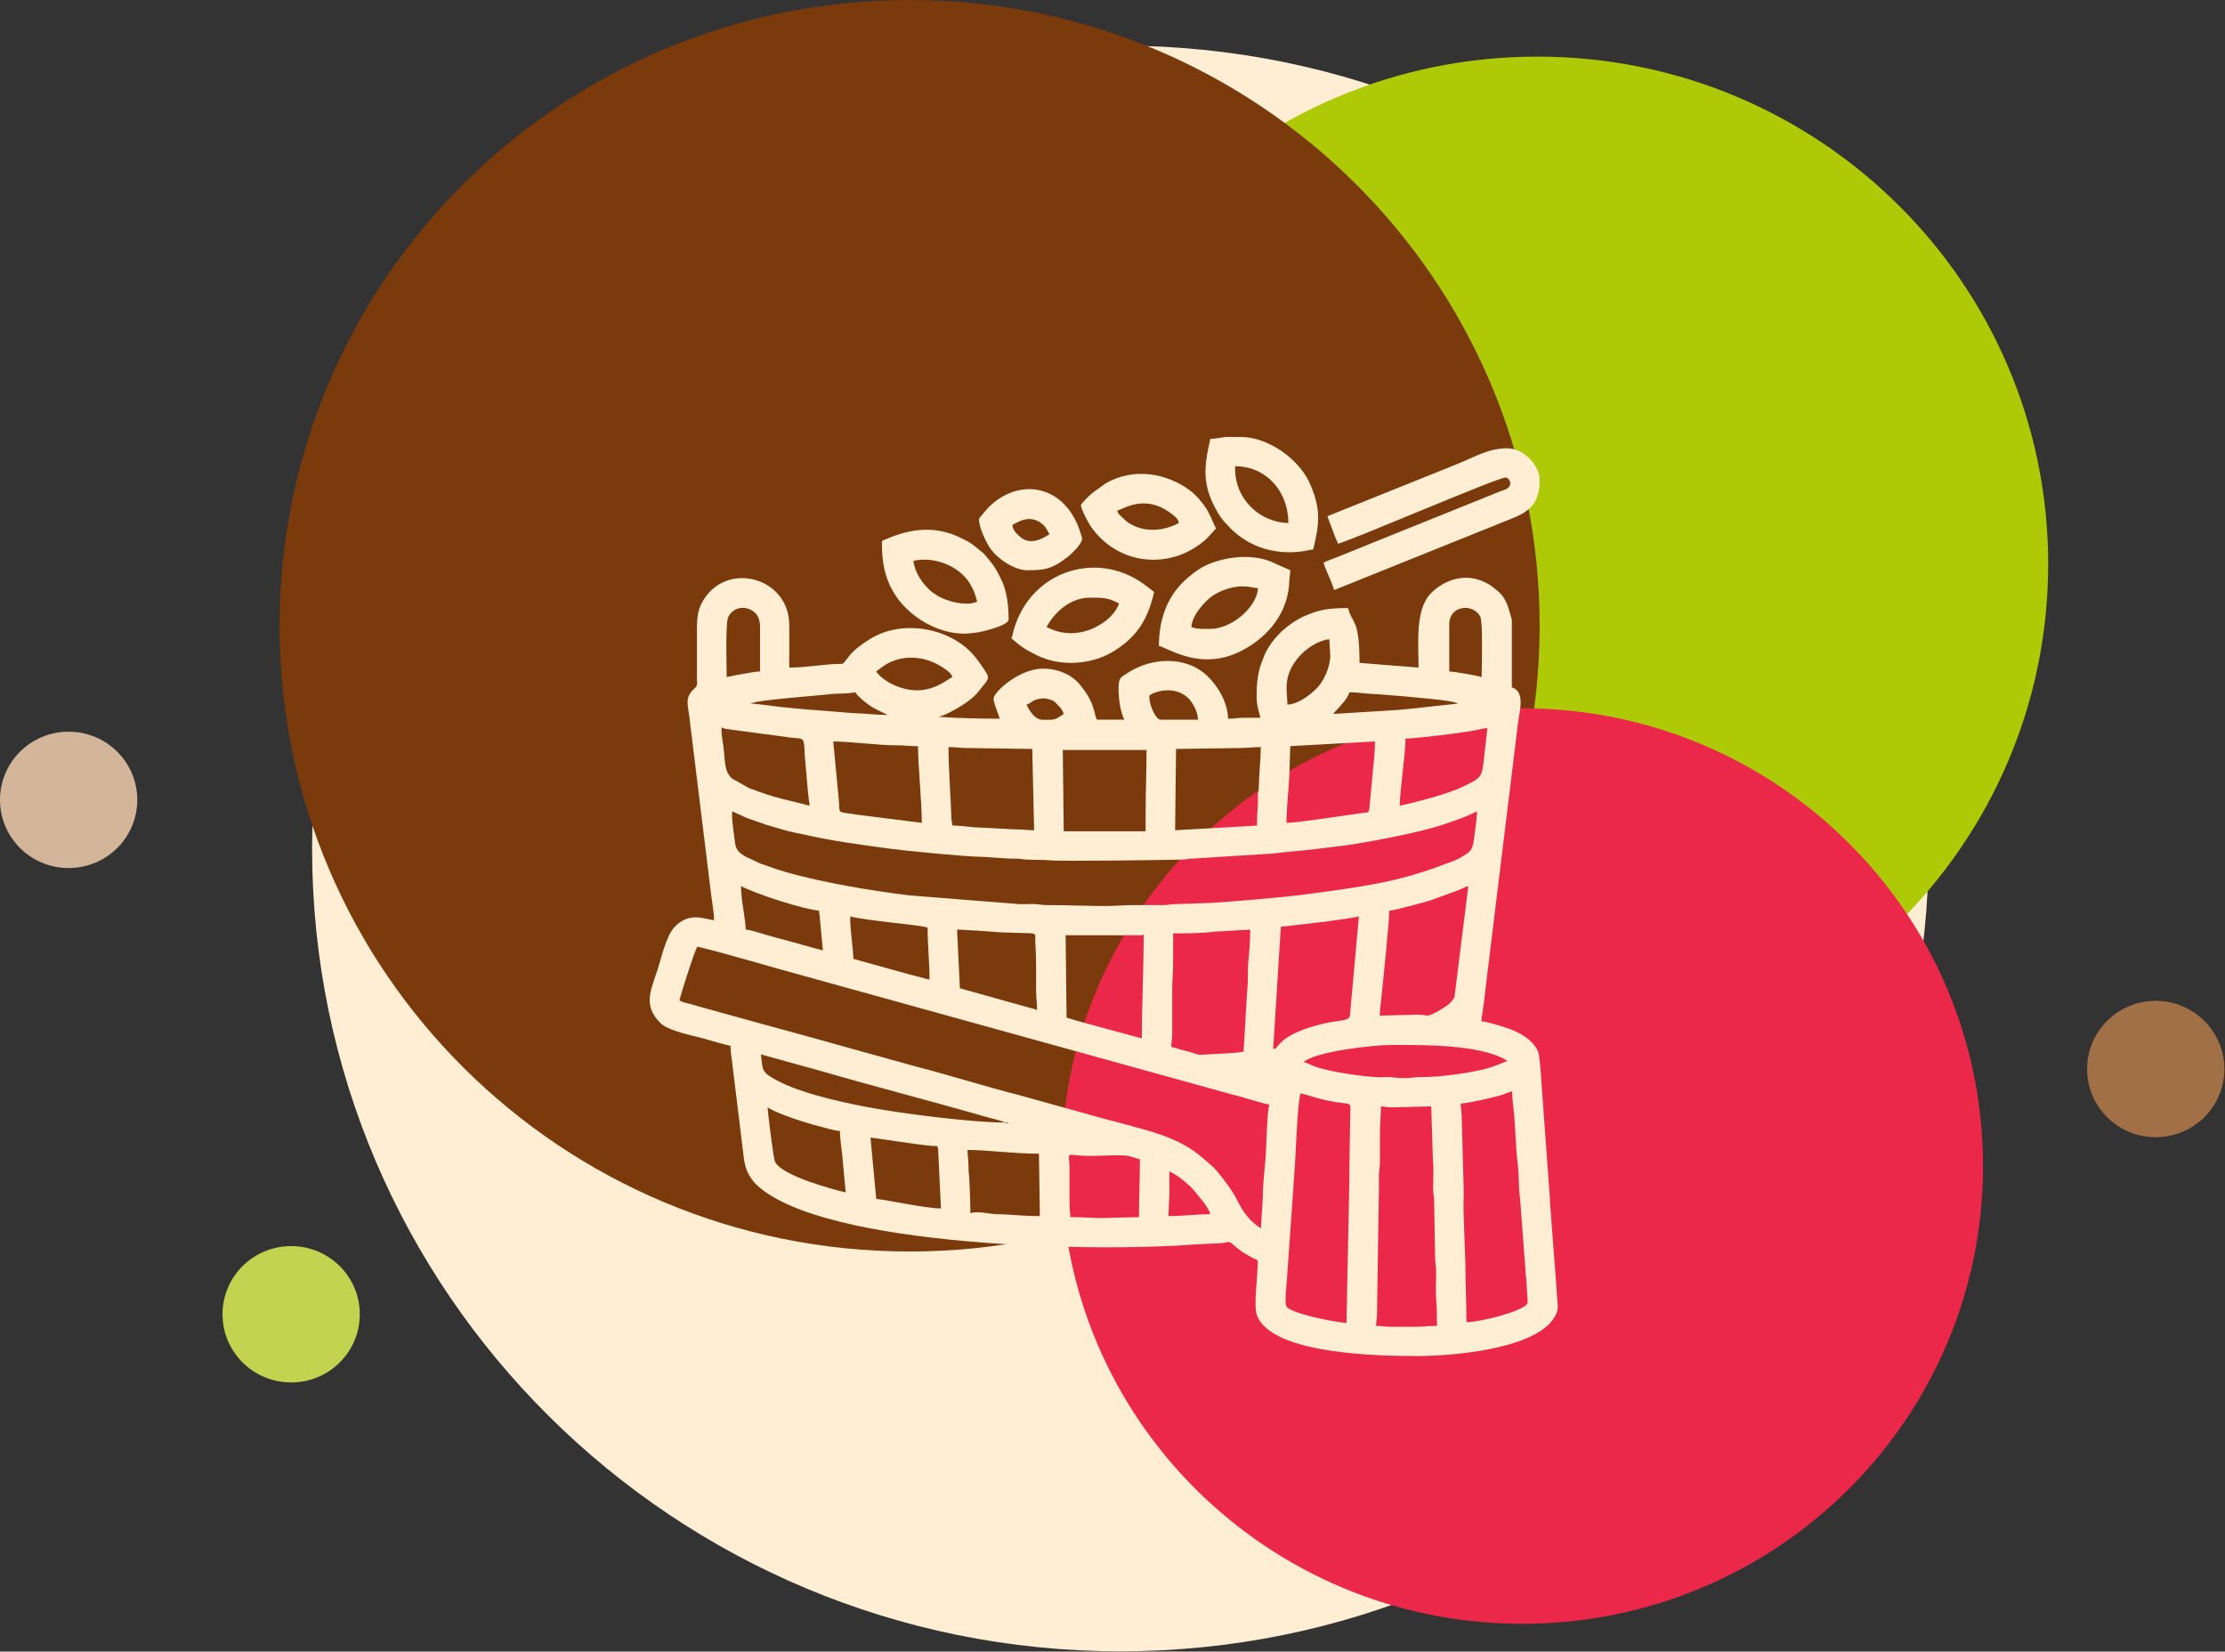<?xml version="1.0" encoding="UTF-8"?> <svg xmlns="http://www.w3.org/2000/svg" width="3375" height="2505" viewBox="0 0 3375 2505" fill="none"><rect x="0" y="0" width="3375" height="2505" fill="#333333" stroke="none"/><path fill-rule="evenodd" clip-rule="evenodd" d="M1699.49 69.248C2376.71 69.248 2925.57 614.458 2925.57 1286.9C2925.57 1959.34 2376.59 2504.55 1699.49 2504.55C1022.39 2504.55 473.407 1959.34 473.407 1286.9C473.407 614.458 1022.39 69.248 1699.49 69.248Z" fill="#FFEED3"></path><path fill-rule="evenodd" clip-rule="evenodd" d="M2331.93 85.849C2759.85 85.849 3106.82 430.428 3106.82 855.403C3106.82 1280.38 2759.85 1624.96 2331.93 1624.96C1904.02 1624.96 1557.05 1280.38 1557.05 855.403C1557.05 430.428 1904.02 85.849 2331.93 85.849Z" fill="#AEC905"></path><path fill-rule="evenodd" clip-rule="evenodd" d="M3269.91 1518C3327.34 1518 3374.03 1564.25 3374.03 1621.4C3374.03 1678.55 3327.46 1724.8 3269.91 1724.8C3212.36 1724.8 3165.8 1678.55 3165.8 1621.4C3165.8 1564.25 3212.36 1518 3269.91 1518Z" fill="#A17047"></path><path fill-rule="evenodd" clip-rule="evenodd" d="M104.114 1109.75C161.544 1109.75 208.227 1155.99 208.227 1213.15C208.227 1270.3 161.663 1316.54 104.114 1316.54C46.565 1316.54 0 1270.3 0 1213.15C0 1155.99 46.565 1109.75 104.114 1109.75Z" fill="#D3B59A"></path><path fill-rule="evenodd" clip-rule="evenodd" d="M441.648 1889.97C499.077 1889.97 545.761 1936.22 545.761 1993.37C545.761 2050.52 499.197 2096.77 441.648 2096.77C384.098 2096.77 337.534 2050.52 337.534 1993.37C337.534 1936.22 384.098 1889.97 441.648 1889.97Z" fill="#C1D34F"></path><path fill-rule="evenodd" clip-rule="evenodd" d="M1379.75 0C1907.48 0 2335.4 424.856 2335.4 949.077C2335.4 1473.3 1907.6 1898.16 1379.75 1898.16C851.894 1898.16 424.096 1473.3 424.096 949.077C424.096 424.856 851.894 0 1379.75 0Z" fill="#7A3A0C"></path><path fill-rule="evenodd" clip-rule="evenodd" d="M2308.89 1074.29C2695.02 1074.29 3007.96 1385.08 3007.96 1768.55C3007.96 2152.02 2695.02 2462.81 2308.89 2462.81C1922.76 2462.81 1609.82 2152.02 1609.82 1768.55C1609.82 1385.08 1922.76 1074.29 2308.89 1074.29Z" fill="#EC284A"></path><path fill-rule="evenodd" clip-rule="evenodd" d="M1083.52 1395.63C1069.08 1394.45 1046.03 1382 1023.23 1405.95C1009.86 1420.06 1002.93 1454.68 996.364 1473.89C985.857 1504.84 976.544 1525.71 1000.9 1550.85C1013.8 1564.25 1052.12 1570.65 1070.75 1576.1C1083.05 1579.66 1095.7 1583.46 1108.12 1586.3C1108.12 1595.31 1109.19 1601.36 1110.39 1609.9L1128.06 1754.68C1129.97 1770.21 1133.31 1780.05 1143.34 1792.39C1145.13 1794.64 1144.18 1793.45 1146.09 1795.47L1147.52 1796.89C1248.17 1892.34 1668.69 1899.1 1809.93 1887.6L1840.14 1886.06C1872.02 1886.06 1858.17 1877.52 1877.39 1893.53C1886.58 1901.24 1897.81 1906.57 1907.96 1911.91C1907.96 1933.85 1901.39 1979.38 1906.28 1993.85C1927.18 2055.03 2095.89 2056.69 2150.57 2056.69C2205.25 2056.69 2324.53 2045.9 2355.81 2000.96C2367.16 1984.6 2361.42 1978.67 2361.3 1957.92L2351.16 1824.28C2350.92 1819.42 2351.16 1816.81 2350.56 1811.95L2338.14 1642.15C2337.9 1633.73 2335.28 1600.18 2333.25 1595.55C2330.26 1588.44 2326.92 1584.29 2321.9 1579.42C2308.29 1566.14 2288.11 1559.39 2269.37 1554.05C2263.88 1552.51 2253.49 1549.42 2247.04 1548.95C2247.76 1540.53 2249.91 1527.84 2250.98 1519.78C2252.41 1508.75 2253.25 1499.98 2254.56 1489.07L2302.92 1093.86C2304.71 1080.34 2314.02 1048.21 2293.25 1042.63V939.354C2293.25 939.354 2292.89 938.168 2292.89 938.406C2292.89 938.643 2292.53 937.694 2292.53 937.457C2287.99 921.924 2285.25 907.102 2271.04 895.718C2263.16 889.315 2260.89 887.062 2250.98 882.438C2221.13 868.565 2190.21 879.711 2170.15 900.224C2146.15 924.888 2151.76 977.535 2151.76 1012.52L2062.22 1005.4C2062.22 936.864 2050.63 946.587 2044.9 922.279C2020.55 922.279 2004.67 923.821 1986.28 931.291L1977.92 934.73C1951.89 946.943 1926.94 970.065 1916.67 997.1L1915.48 1000.18C1907.48 1019.51 1906.17 1035.64 1906.17 1057.1C1906.17 1070.97 1909.39 1077.97 1911.9 1088.64C1903.66 1088.64 1895.54 1088.64 1887.3 1088.64C1877.27 1088.64 1873.21 1090.06 1862.82 1090.06C1862.23 1065.99 1848.38 1041.68 1831.42 1025.32C1799.07 994.136 1746.41 997.1 1710.59 1020.58C1699.01 1028.17 1696.74 1027.46 1696.74 1045.6C1696.74 1061.49 1699.97 1081.29 1705.46 1091.49H1663.79C1661.28 1086.62 1661.16 1082.59 1659.49 1077.02C1657.82 1071.68 1656.39 1067.3 1654 1062.32C1649.34 1052.59 1644.09 1045.95 1637.88 1038.25C1625.46 1022.83 1603.49 1014.06 1582.72 1014.06C1545.83 1014.06 1508.69 1048.92 1507.14 1058.76C1506.19 1064.69 1514.54 1082.59 1516.34 1090.06C1491.74 1090.06 1448.52 1089.23 1423.92 1087.22C1424.28 1086.98 1424.76 1086.51 1424.88 1086.74C1425.59 1088.17 1468.1 1069.67 1484.58 1048.44C1502.25 1025.68 1503.44 1031.01 1487.2 1007.06C1486.61 1006.11 1485.41 1004.57 1484.81 1003.86L1481.71 999.709C1447.44 953.109 1370.55 937.457 1319.69 969.235C1307.87 976.587 1296.05 984.887 1287.33 995.915C1284.83 999.235 1280.77 1004.81 1278.02 1006.82C1250.56 1006.82 1224.05 1012.52 1197.19 1012.52V948.01C1197.19 879.236 1111.58 852.675 1072.18 902.714C1055.58 923.702 1057.14 941.133 1057.14 968.049V1028.29C1057.26 1037.89 1058.69 1039.55 1053.2 1044.41C1036.24 1059.59 1044.96 1070.97 1047.11 1099.79C1047.47 1104.17 1047.82 1104.53 1048.3 1108.92L1078.99 1359.35C1080.3 1369.9 1083.05 1383.89 1083.05 1395.51M1952.85 1068.6C1952.85 1049.63 1944.25 1025.32 1971.24 995.085C1981.62 983.464 2000.13 971.014 2016.37 969.591L2017.8 994.017C2017.8 1012.63 2007.41 1033.5 1997.98 1043.23C1987.59 1053.78 1969.33 1068.25 1952.85 1068.6ZM1102.27 1026.98C1102.27 1013.7 1100.12 945.283 1104.54 936.034C1113.49 917.655 1136.06 918.604 1146.92 931.173C1150.86 935.797 1152.89 942.674 1152.89 950.974V1018.33C1146.09 1018.44 1135.1 1020.82 1127.7 1022C1117.91 1023.66 1110.75 1024.97 1102.39 1026.86L1102.27 1026.98ZM2198.33 946.706C2198.33 918.485 2233.43 914.335 2245.13 934.611C2249.79 942.556 2247.4 1014.65 2247.4 1026.98C2242.86 1024.85 2204.78 1018.56 2198.33 1018.33V946.587V946.706ZM1329 1018.44C1332.82 1015.84 1336.17 1012.75 1340.58 1009.79C1369.48 990.698 1406.61 994.61 1434.55 1015.48C1438.49 1018.44 1443.15 1021.53 1444.58 1026.98C1439.68 1028.29 1420.34 1047.02 1391.09 1047.02C1366.13 1047.02 1338.91 1033.03 1329 1018.33V1018.44ZM1743.43 1055.68C1743.43 1052.12 1780.56 1035.64 1803.72 1060.3C1809.57 1066.47 1817.1 1079.98 1817.1 1091.61H1762.17C1756.8 1091.61 1755.61 1089.11 1753.34 1086.03C1751.55 1083.42 1750.23 1081.53 1748.68 1077.85C1745.82 1071.21 1743.31 1064.45 1743.31 1055.8L1743.43 1055.68ZM1297.24 1049.98C1301.78 1056.63 1312.17 1065.16 1319.21 1070.02C1323.99 1073.34 1327.45 1075 1331.99 1077.26L1346.43 1084.37C1328.88 1084.37 1311.21 1082 1292.94 1081.53L1241.01 1077.26C1222.86 1076.43 1206.98 1074.29 1189.19 1072.75C1176.06 1071.68 1149.07 1067.18 1138.57 1067.18C1147.64 1061.49 1240.77 1055.2 1255.93 1053.19C1270.14 1051.29 1284.83 1052.83 1297.36 1049.87L1297.24 1049.98ZM2022.22 1082.95C2025.92 1077.38 2043.95 1061.84 2046.81 1049.98C2060.07 1049.98 2075.35 1052.71 2088.72 1052.83L2131.47 1056.27C2141.85 1057.81 2203.46 1061.61 2211.46 1067.18L2165.85 1072.04C2150.21 1074.17 2133.73 1075.36 2118.81 1076.9L2022.34 1082.83L2022.22 1082.95ZM1557.17 1068.6C1563.14 1067.06 1565.17 1063.15 1571.38 1061.25C1577.71 1059.23 1583.2 1058.4 1590.12 1060.3C1598.48 1062.55 1598.84 1063.27 1604.45 1069.08C1608.27 1072.99 1612.09 1077.26 1613.41 1083.07C1598.72 1092.79 1600.63 1091.72 1581.65 1091.72C1569.47 1091.72 1561.47 1077.85 1557.05 1068.72L1557.17 1068.6ZM1095.1 1102.99C1097.37 1105.48 1103.1 1105.6 1107.64 1106.43L1201.73 1119C1219.87 1120.77 1219.52 1117.1 1220.71 1146.03L1225.13 1196.31C1225.49 1203.9 1227.4 1214.69 1227.99 1222.04C1201.49 1214.69 1182.74 1212.08 1153.37 1201.52C1149.19 1199.98 1145.97 1198.8 1141.91 1197.37L1138.68 1196.31C1138.68 1196.31 1137.97 1196.07 1137.61 1195.95C1137.25 1195.83 1136.89 1195.71 1136.54 1195.48L1110.51 1180.89C1097.85 1169.63 1100.36 1154.09 1097.13 1131.09C1096.18 1124.21 1092.96 1107.38 1095.1 1102.99ZM2123.23 1222.04C2123.23 1199.86 2131.94 1143.3 2131.94 1120.18C2147.35 1120.18 2208.24 1112.59 2225.43 1109.75C2229.49 1109.04 2235.46 1108.21 2240.24 1107.14C2245.85 1105.95 2249.43 1104.41 2256.24 1104.41L2249.91 1159.79C2247.16 1180.66 2241.91 1181.84 2219.7 1192.87C2197.85 1203.78 2148.42 1216.58 2123.47 1222.04H2123.23ZM1264.05 1124.57C1287.81 1124.57 1333.3 1130.5 1359.45 1130.38C1372.7 1130.38 1379.98 1131.8 1392.52 1131.8C1392.52 1161.68 1398.25 1217.06 1398.25 1248.01L1313.72 1237.33C1309.06 1236.62 1302.97 1236.03 1299.63 1235.56C1267.27 1230.34 1274.68 1235.2 1272.41 1213.86L1263.93 1124.69L1264.05 1124.57ZM1951.42 1247.89C1951.42 1225 1954.52 1200.22 1955.71 1177.57L1957.15 1131.68L2085.62 1124.57C2085.62 1144.61 2082.75 1163.58 2081.2 1183.26L2077.02 1226.54C2075.95 1234.01 2075.11 1231.88 2066.28 1233.07L2009.56 1241.25C1996.79 1242.91 1962.52 1248.01 1951.42 1248.01V1247.89ZM1906.64 1252.16L1782.47 1259.27L1783.9 1135.95L1880.61 1134.53C1893.39 1134.53 1900.08 1133.11 1912.37 1133.11C1912.37 1152.79 1909.75 1171.52 1909.51 1191.92C1909.51 1199.39 1908.31 1199.86 1907.96 1206.27C1907.72 1211.37 1908.31 1216.94 1907.96 1221.92C1907.12 1231.64 1906.64 1240.3 1906.64 1252.16ZM1438.73 1133.11C1450.67 1133.11 1457.11 1134.65 1467.74 1134.53L1565.77 1135.95L1568.63 1259.27C1557.05 1259.27 1550.72 1257.73 1538.3 1257.85L1475.14 1254.53C1467.98 1253.58 1452.7 1252.04 1444.46 1252.04C1444.34 1245.75 1443.15 1246.35 1443.03 1239.35C1441.95 1202.95 1438.73 1167.02 1438.73 1132.99V1133.11ZM1737.7 1236.39V1260.81H1613.52L1612.09 1137.49H1739.13C1739.13 1172.12 1737.7 1201.76 1737.7 1236.5V1236.39ZM1110.98 1230.69L1127.94 1238.4C1131.28 1239.94 1131.04 1239.94 1134.98 1241.37C1144.77 1244.8 1152.89 1247.77 1162.8 1251.09L1191.94 1259.63C1196.95 1260.81 1201.37 1262 1206.98 1263.18C1208.77 1263.54 1213.9 1264.61 1214.38 1264.61C1262.38 1275.63 1301.3 1280.61 1350.14 1287.25C1372.46 1290.34 1465.47 1299.35 1486.49 1299.47C1498.78 1299.47 1522.42 1302.43 1539.86 1302.31C1548.1 1302.31 1550.72 1303.38 1557.17 1303.74C1570.18 1304.45 1581.88 1303.74 1593.47 1304.92C1607.91 1306.58 1767.9 1304.45 1792.62 1303.74C1800.02 1303.5 1801.45 1302.19 1809.81 1302.19L1931.95 1294.49C1955.12 1291.29 1976.73 1290.46 1999.89 1287.25C2011.35 1285.71 2020.67 1284.65 2032.01 1283.34C2070.81 1278.72 2151.64 1262.95 2186.27 1251.56C2205.49 1245.16 2223.88 1239.11 2240.24 1230.58C2240.24 1243.86 2237.61 1257.73 2236.18 1269.59C2234.15 1287.14 2232.36 1290.69 2219.94 1297.93C2217.55 1299.35 2216.12 1300.3 2213.73 1301.72L2205.73 1305.4C2135.88 1332.67 2094.69 1340.97 2009.2 1352.59C1996.79 1354.25 1984.37 1355.79 1971 1357.69C1951.66 1360.3 1844.44 1369.9 1827.48 1369.78L1785.34 1371.21C1775.78 1371.21 1772.92 1372.75 1763.73 1372.75C1748.8 1372.75 1733.88 1372.75 1718.83 1372.75C1703.91 1372.75 1691.85 1374.17 1675.49 1374.17C1646.36 1374.17 1619.37 1372.63 1588.81 1372.75C1579.62 1372.75 1576.39 1371.44 1568.87 1371.21C1561.23 1370.97 1553.11 1371.68 1545.47 1371.21L1379.87 1358.04C1320.05 1350.93 1246.62 1338.12 1193.73 1323.18C1181.31 1319.63 1171.88 1316.42 1161.37 1312.51C1158.5 1311.44 1156.59 1310.97 1153.73 1309.9L1130.21 1298.87C1115.64 1290.46 1115.64 1284.41 1113.97 1270.54C1113.01 1262.83 1108.84 1235.44 1110.86 1230.69H1110.98ZM2149.26 1538.99L2092.9 1540.41C2092.9 1534.01 2093.86 1527.61 2094.57 1520.61C2097.56 1492.63 2107.35 1397.17 2107.35 1381.28C2116.66 1380.45 2160.96 1368.36 2169.67 1365.63L2213.01 1349.86C2218.15 1347.73 2222.21 1345.12 2227.22 1343.93L2206.21 1512.55C2205.61 1514.09 2200.12 1520.97 2198.69 1522.15C2194.27 1526.18 2183.4 1532.71 2177.67 1535.67C2161.91 1543.61 2167.17 1538.99 2149.26 1538.99ZM1124 1343.93C1147.64 1356.38 1219.04 1379.27 1242.44 1381.17C1242.44 1387.21 1243.63 1388.28 1243.87 1395.51L1248.17 1441.4C1228.59 1436.54 1209.84 1430.73 1190.38 1425.63C1180.71 1423.14 1171.28 1420.53 1161.01 1417.57C1152.53 1415.2 1139.64 1410.57 1131.16 1409.86C1131.16 1395.28 1124 1365.04 1124 1343.93ZM1290.08 1389.82C1296.77 1392.79 1339.03 1397.65 1347.63 1398.72C1358.49 1400.02 1401 1404.17 1407.09 1407.02C1407.09 1434.76 1409.95 1459.43 1409.95 1485.87L1381.42 1478.4C1372.46 1475.91 1361.48 1472.94 1352.28 1470.34L1294.5 1454.33C1294.5 1442.11 1287.69 1395.04 1290.2 1389.82H1290.08ZM1931.24 1590.69L1942.82 1405.71L2002.28 1398.83C2012.55 1397.41 2021.02 1396.58 2031.53 1394.92C2041.32 1393.38 2052.43 1392.08 2061.26 1389.94L2047.53 1541.24C2045.5 1548.24 2032.84 1547.53 2016.73 1550.61C1994.76 1554.88 1959.65 1564.6 1943.18 1580.97C1931.72 1592.35 1938.64 1589.86 1931.24 1590.69ZM1451.74 1409.98C1462.97 1409.98 1469.77 1411.17 1480.64 1411.4L1508.93 1413.42C1517.53 1414.72 1564.57 1414.96 1567.08 1415.91C1572.09 1417.81 1569.94 1419.94 1570.3 1426.94C1572.09 1455.39 1571.62 1473.18 1571.62 1501.76C1571.62 1513.97 1573.05 1520.97 1573.05 1531.88C1569.94 1530.33 1562.42 1528.67 1558.6 1527.61L1456.04 1498.91L1451.74 1409.98ZM1886.46 1594.96C1874.88 1597.68 1841.69 1598.4 1827.24 1599.46C1814.23 1600.41 1819.13 1599.34 1802.65 1594.96C1798.11 1593.77 1794.89 1592.94 1790.11 1591.64C1785.69 1590.33 1781.4 1588.79 1776.62 1587.84C1776.62 1579.54 1778.17 1576.93 1778.05 1567.8V1501.76C1778.05 1487.17 1779.49 1475.91 1779.49 1460.14V1415.67C1799.07 1415.67 1823.18 1415.55 1840.5 1413.18L1896.37 1409.98C1896.37 1425.04 1895.18 1442.71 1893.75 1456.11C1892.08 1471.16 1893.75 1488 1891.72 1502.94L1886.35 1595.08L1886.46 1594.96ZM1731.97 1574.92L1646.96 1551.91C1642.06 1550.61 1636.81 1549.19 1632.15 1547.76L1618.9 1543.73C1618.9 1543.73 1618.18 1543.5 1617.82 1543.26L1616.39 1418.52H1730.53C1736.03 1418.52 1731.01 1418.99 1734.83 1417.09C1734.83 1467.13 1731.97 1525.12 1731.97 1574.8V1574.92ZM1057.49 1435.71C1100.36 1445.67 1173.79 1467.96 1220.35 1480.41L1870.82 1660.53C1874.41 1661.48 1874.76 1661.48 1877.99 1662.31C1889.09 1665.15 1917.99 1674.64 1925.51 1675.23C1922.04 1682.35 1920.85 1741.4 1919.66 1756.93C1918.22 1775.43 1915.36 1797.48 1915.48 1815.86L1912.61 1863.18C1896.73 1852.62 1886.82 1840.76 1877.51 1822.03C1868.67 1804.36 1858.17 1791.44 1846.47 1776.85C1840.5 1769.5 1833.33 1764.28 1827.12 1758.71C1819.6 1752.07 1814.11 1747.68 1805.16 1741.99C1770.53 1719.94 1731.01 1712.35 1691.73 1701.2C1686.59 1699.78 1683.01 1698.95 1677.04 1697.41C1676.09 1697.17 1674.54 1696.81 1673.58 1696.46L1545.95 1661C1497.59 1648.79 1440.88 1630.89 1391.09 1618.08L1270.5 1584.64C1231.22 1573.38 1191.46 1562.94 1150.62 1551.56L1060.24 1526.54C1054.99 1525 1051.05 1523.69 1045.67 1522.39L1039.94 1521.09C1039.94 1521.09 1038.15 1520.61 1037.68 1520.37C1034.09 1519.19 1033.38 1518.83 1030.51 1517.29C1032.06 1510.53 1053.08 1442.71 1057.97 1435.59L1057.49 1435.71ZM1154.33 1599.23L1246.86 1624.84C1322.91 1647.01 1401.24 1667.05 1478.37 1688.99C1486.49 1691.36 1493.29 1693.38 1500.93 1695.39C1504.99 1696.46 1508.34 1697.29 1512.28 1698.36L1521.11 1700.96C1524.93 1702.62 1522.07 1701.2 1523.86 1702.51C1474.07 1702.51 1364.82 1688.75 1311.45 1678.32C1269.18 1670.02 1204.11 1655.79 1168.29 1632.78C1155.28 1624.48 1156.83 1619.86 1154.21 1599.23H1154.33ZM1977.44 1610.73C1996.67 1594.13 2085.74 1584.88 2110.33 1584.88C2157.26 1584.88 2238.33 1584.05 2280.35 1605.39L2286.56 1609.31C2283.22 1610.02 2268.18 1617.37 2253.61 1621.04C2226.63 1627.92 2183.76 1633.85 2155.11 1633.61C2145.32 1633.61 2142.21 1635.04 2133.62 1635.15C2125.38 1635.15 2119.05 1634.92 2112.96 1634.09C2105.56 1633.02 2097.8 1633.97 2090.27 1633.73C2068.31 1633.02 2016.97 1625.91 1993.92 1617.37C1988.31 1615.23 1982.46 1611.91 1977.44 1610.73ZM1164.35 1679.5C1179.76 1689.7 1224.29 1703.81 1243.51 1708.43C1250.8 1710.21 1265.84 1715.19 1274.08 1715.31C1274.08 1729.54 1277.54 1747.09 1278.38 1761.2L1282.8 1808.51C1265.72 1804.6 1185.01 1783.37 1175.46 1761.67C1173.19 1756.69 1164.59 1687.56 1164.35 1679.38V1679.5ZM2215.76 1673.81C2229.37 1672.74 2261.37 1665.51 2275.46 1661.48C2282.62 1659.46 2286.8 1656.97 2293.73 1655.19C2293.73 1660.77 2294.8 1675.59 2295.76 1681.87C2298.26 1698.71 2299.1 1741.99 2301.96 1763.22C2304.47 1781.83 2303.16 1801.28 2305.79 1818.35L2313.9 1926.26C2313.9 1933.02 2314.62 1934.68 2315.1 1939.42L2316.77 1966.45C2317.01 1974.04 2318.44 1975.11 2315.81 1978.43C2306.98 1989.22 2246.33 2005.23 2224.36 2005.23C2224.36 1975.7 2222.92 1950.45 2222.92 1921.99L2220.06 1840.29C2219.34 1826.77 2220.77 1812.19 2220.06 1798.67L2217.19 1693.97C2217.19 1685.67 2215.64 1683.18 2215.64 1673.93L2215.76 1673.81ZM1525.41 1702.51C1526.13 1701.79 1533.65 1703.34 1528.04 1703.22C1525.41 1703.22 1523.38 1704.52 1525.41 1702.51ZM1320.41 1725.39C1323.39 1725.39 1397.54 1737.01 1414.49 1738.08C1421.65 1738.55 1421.65 1736.42 1422.97 1742.7L1427.27 1832.82C1403.74 1832.82 1346.43 1819.9 1329.12 1818.47L1320.41 1725.27V1725.39ZM2042.4 2006.53C2021.98 2004.87 1959.42 1992.54 1951.66 1981.87C1947.36 1975.94 1952.85 1939.42 1952.85 1929.1L1964.31 1765.59C1965.39 1752.19 1968.01 1668.47 1973.03 1658.16C1985.09 1661 1996.43 1665.75 2015.17 1669.54C2052.66 1677.01 2048.25 1668.59 2048.13 1689.82C2047.77 1726.81 2046.69 1759.3 2046.69 1795.82L2042.4 2006.65V2006.53ZM1467.62 1744.13C1497.23 1744.13 1537.23 1749.82 1575.91 1749.82L1577.35 1844.44C1549.53 1844.44 1533.05 1841.71 1512.28 1841.59C1502.96 1841.59 1481.83 1836.26 1471.92 1840.05C1471.92 1822.27 1471.08 1808.51 1470.49 1791.2C1470.25 1783.14 1468.94 1778.28 1469.05 1768.31C1469.05 1757.88 1467.62 1754.09 1467.62 1744.01V1744.13ZM1729.1 1758.47C1729.1 1789.42 1727.67 1815.98 1727.67 1845.98L1671.31 1847.4C1653.52 1847.4 1641.34 1845.98 1623.67 1845.98C1623.55 1839.1 1622.24 1837.33 1622.24 1821.56V1768.43C1622.24 1755.75 1617.34 1750.05 1628.81 1751.71C1653.04 1755.15 1686.95 1751 1707.37 1752.66C1714.06 1753.26 1722.53 1756.81 1729.1 1758.35V1758.47ZM1772.32 1844.44L1773.75 1811.48V1776.97C1782.47 1778.99 1804.92 1797.96 1809.93 1804.24C1816.5 1812.42 1833.21 1830.21 1835.84 1841.59C1814.23 1841.59 1794.65 1844.44 1772.32 1844.44ZM2094.45 1678.08C2100.9 1678.2 2103.41 1679.62 2111.77 1679.5L2170.99 1678.08L2173.49 1760.25C2175.05 1771.87 2173.73 1790.37 2173.85 1802.94C2173.85 1811.24 2175.4 1813.73 2175.4 1822.98L2176.84 1906.22C2176.84 1915.47 2178.15 1918.55 2178.39 1926.26C2178.75 1939.89 2177.31 1955.9 2178.39 1969.3C2179.46 1982.34 2179.7 1995.86 2179.7 2010.92C2166.81 2010.92 2159.64 2012.34 2146.51 2012.34H2109.02C2099.35 2012.34 2096.48 2010.92 2087.29 2010.92C2087.29 2003.69 2088.84 2001.08 2088.72 1992.3L2091.59 1804.36C2091.59 1797.25 2091.47 1789.9 2091.59 1782.78C2091.59 1774.48 2093.14 1771.99 2093.14 1762.74C2093.14 1748.39 2093.14 1734.17 2093.14 1719.82C2093.14 1703.81 2094.57 1693.14 2094.57 1678.08H2094.45Z" fill="#FFEED3"></path><path fill-rule="evenodd" clip-rule="evenodd" d="M2013.5 783.191L2025.2 814.495C2026.76 818.171 2028.31 820.423 2029.38 824.692C2049.08 820.068 2271.52 724.259 2283.58 724.259C2289.43 724.259 2295.16 735.286 2286.2 740.978C2284.06 742.401 2279.64 743.705 2276.77 744.772L2079.53 824.218C2066.99 829.198 2055.41 834.06 2043.59 838.803C2037.38 841.293 2032.49 843.19 2026.04 845.799C2019.71 848.289 2013.14 850.542 2007.65 853.388C2009.92 863.111 2020.79 883.268 2023.53 895.007L2294.8 785.799C2323.58 774.416 2335.4 760.187 2335.4 727.223C2335.4 706.828 2311.87 679.912 2286.32 679.912C2258.39 679.912 2240.12 691.651 2208.72 704.457L2046.22 769.792C2040.25 772.163 2035.59 773.823 2029.74 776.432C2024.13 778.922 2018.4 780.701 2013.38 783.072" fill="#FFEED3"></path><path fill-rule="evenodd" clip-rule="evenodd" d="M1757.87 979.67C1772.44 982.99 1821.04 1018.09 1881.57 987.852C1924.31 966.509 1954.52 928.208 1955.71 880.897C1955.95 872.952 1957.15 872.004 1957.15 864.889L1926.22 851.135C1896.73 839.989 1858.65 844.376 1830.59 856.826C1820.2 861.451 1810.65 868.684 1802.17 875.917C1770.89 902.003 1757.87 938.762 1757.87 979.67ZM1835.96 953.821C1827.24 953.821 1814.23 954.414 1807.07 950.975C1808.5 933.782 1823.18 917.774 1833.45 908.288C1843.96 898.565 1865.09 889.316 1885.15 889.316C1895.3 889.316 1899.96 891.45 1908.31 892.162C1905.81 922.398 1867.24 953.821 1836.08 953.821H1835.96Z" fill="#FFEED3"></path><path fill-rule="evenodd" clip-rule="evenodd" d="M1835.96 665.564C1827.48 701.848 1822.95 730.187 1841.21 766.472C1849.21 782.361 1854.35 789.238 1866.65 801.451C1895.42 830.147 1934.34 841.886 1976.01 836.194C1981.62 835.364 1986.64 833.823 1992.01 833.348C2001.21 794.337 2004.19 773.705 1987.47 734.575C1971.12 696.275 1923.36 662.718 1882.17 662.718H1863.42C1851.96 662.718 1846.83 665.564 1835.96 665.564ZM1873.45 707.184C1920.73 707.184 1954.28 745.247 1954.28 793.27C1909.75 792.321 1873.45 755.8 1873.45 711.571V707.184Z" fill="#FFEED3"></path><path fill-rule="evenodd" clip-rule="evenodd" d="M1337.72 823.387C1337.72 853.743 1342.37 876.035 1355.15 897.971C1376.76 934.967 1423.09 962.239 1464.88 961.053C1467.62 961.053 1480.52 959.63 1484.34 958.919C1492.46 957.496 1529.95 948.484 1529.95 939.591C1529.95 918.129 1526.96 895.481 1518.84 879.118C1510.37 861.806 1507.74 857.893 1494.84 842.597L1492.1 839.513C1489.47 837.023 1490.07 837.735 1487.2 835.601L1477.77 827.775C1470.97 822.439 1466.19 820.067 1456.88 815.561C1418.67 797.064 1381.54 801.332 1343.93 817.814C1340.23 819.474 1337.84 818.526 1337.84 823.269M1385.36 850.66C1417.48 843.189 1456.88 858.841 1472.52 887.418C1477.89 897.26 1478.85 900.461 1482.19 912.319L1480.28 913.267C1464.88 919.315 1436.46 912.675 1420.94 902.833L1413.3 897.734C1399.45 885.639 1387.86 869.395 1385.48 850.66H1385.36Z" fill="#FFEED3"></path><path fill-rule="evenodd" clip-rule="evenodd" d="M1534.13 968.168C1549.65 981.33 1554.42 984.65 1572.09 993.543C1608.87 1011.92 1657.1 1008.48 1691.25 986.547C1725.76 964.374 1741.16 938.88 1750.71 897.853L1741.04 890.501C1669.4 832.399 1563.86 862.992 1537.59 955.836C1536.27 960.579 1535.8 964.492 1534.13 968.168ZM1587.5 950.975C1600.03 927.378 1624.87 906.509 1652.45 906.509C1671.79 906.509 1679.79 905.916 1697.22 915.165C1691.73 938.524 1639.91 978.603 1587.5 950.975Z" fill="#FFEED3"></path><path fill-rule="evenodd" clip-rule="evenodd" d="M1639.55 765.997C1639.55 771.57 1650.78 793.033 1654.6 798.487C1693.64 855.048 1771.25 866.787 1826.89 820.068C1833.93 814.139 1841.69 803.823 1844.68 801.807C1839.66 792.558 1838.23 786.274 1831.66 774.653L1830.71 772.875C1829.51 770.859 1829.87 771.452 1829.04 770.147C1822.95 761.136 1814.11 750.701 1805.75 744.417C1769.58 717.144 1718.95 708.844 1677.28 733.033L1657.22 747.5C1652.69 751.057 1639.67 763.981 1639.67 765.997M1694.36 774.653C1704.5 771.926 1739.25 746.551 1781.4 782.835C1785.34 786.274 1786.89 787.697 1788.2 793.27C1764.68 805.601 1736.98 808.092 1713.7 794.1C1709.16 791.372 1706.89 789.238 1703.31 785.681C1695.19 777.618 1698.42 782.479 1694.36 774.535V774.653Z" fill="#FFEED3"></path><path fill-rule="evenodd" clip-rule="evenodd" d="M1484.93 787.459C1484.93 798.961 1493.89 818.407 1499.98 828.486C1509.89 845.206 1536.75 864.889 1558.6 864.889C1586.3 864.889 1596.69 862.399 1620.09 844.257C1625.7 839.869 1642.9 823.387 1641.34 816.036L1639.31 809.396C1617.35 735.879 1547.02 721.887 1499.02 769.91C1496.99 771.926 1484.93 786.036 1484.93 787.459ZM1535.56 796.115C1539.5 795.048 1560.63 777.38 1581.41 795.048C1586.42 799.317 1588.81 804.652 1591.91 810.463C1589.29 811.174 1564.57 831.332 1546.07 813.071C1540.69 807.735 1536.87 805.245 1535.68 796.115H1535.56Z" fill="#FFEED3"></path></svg> 